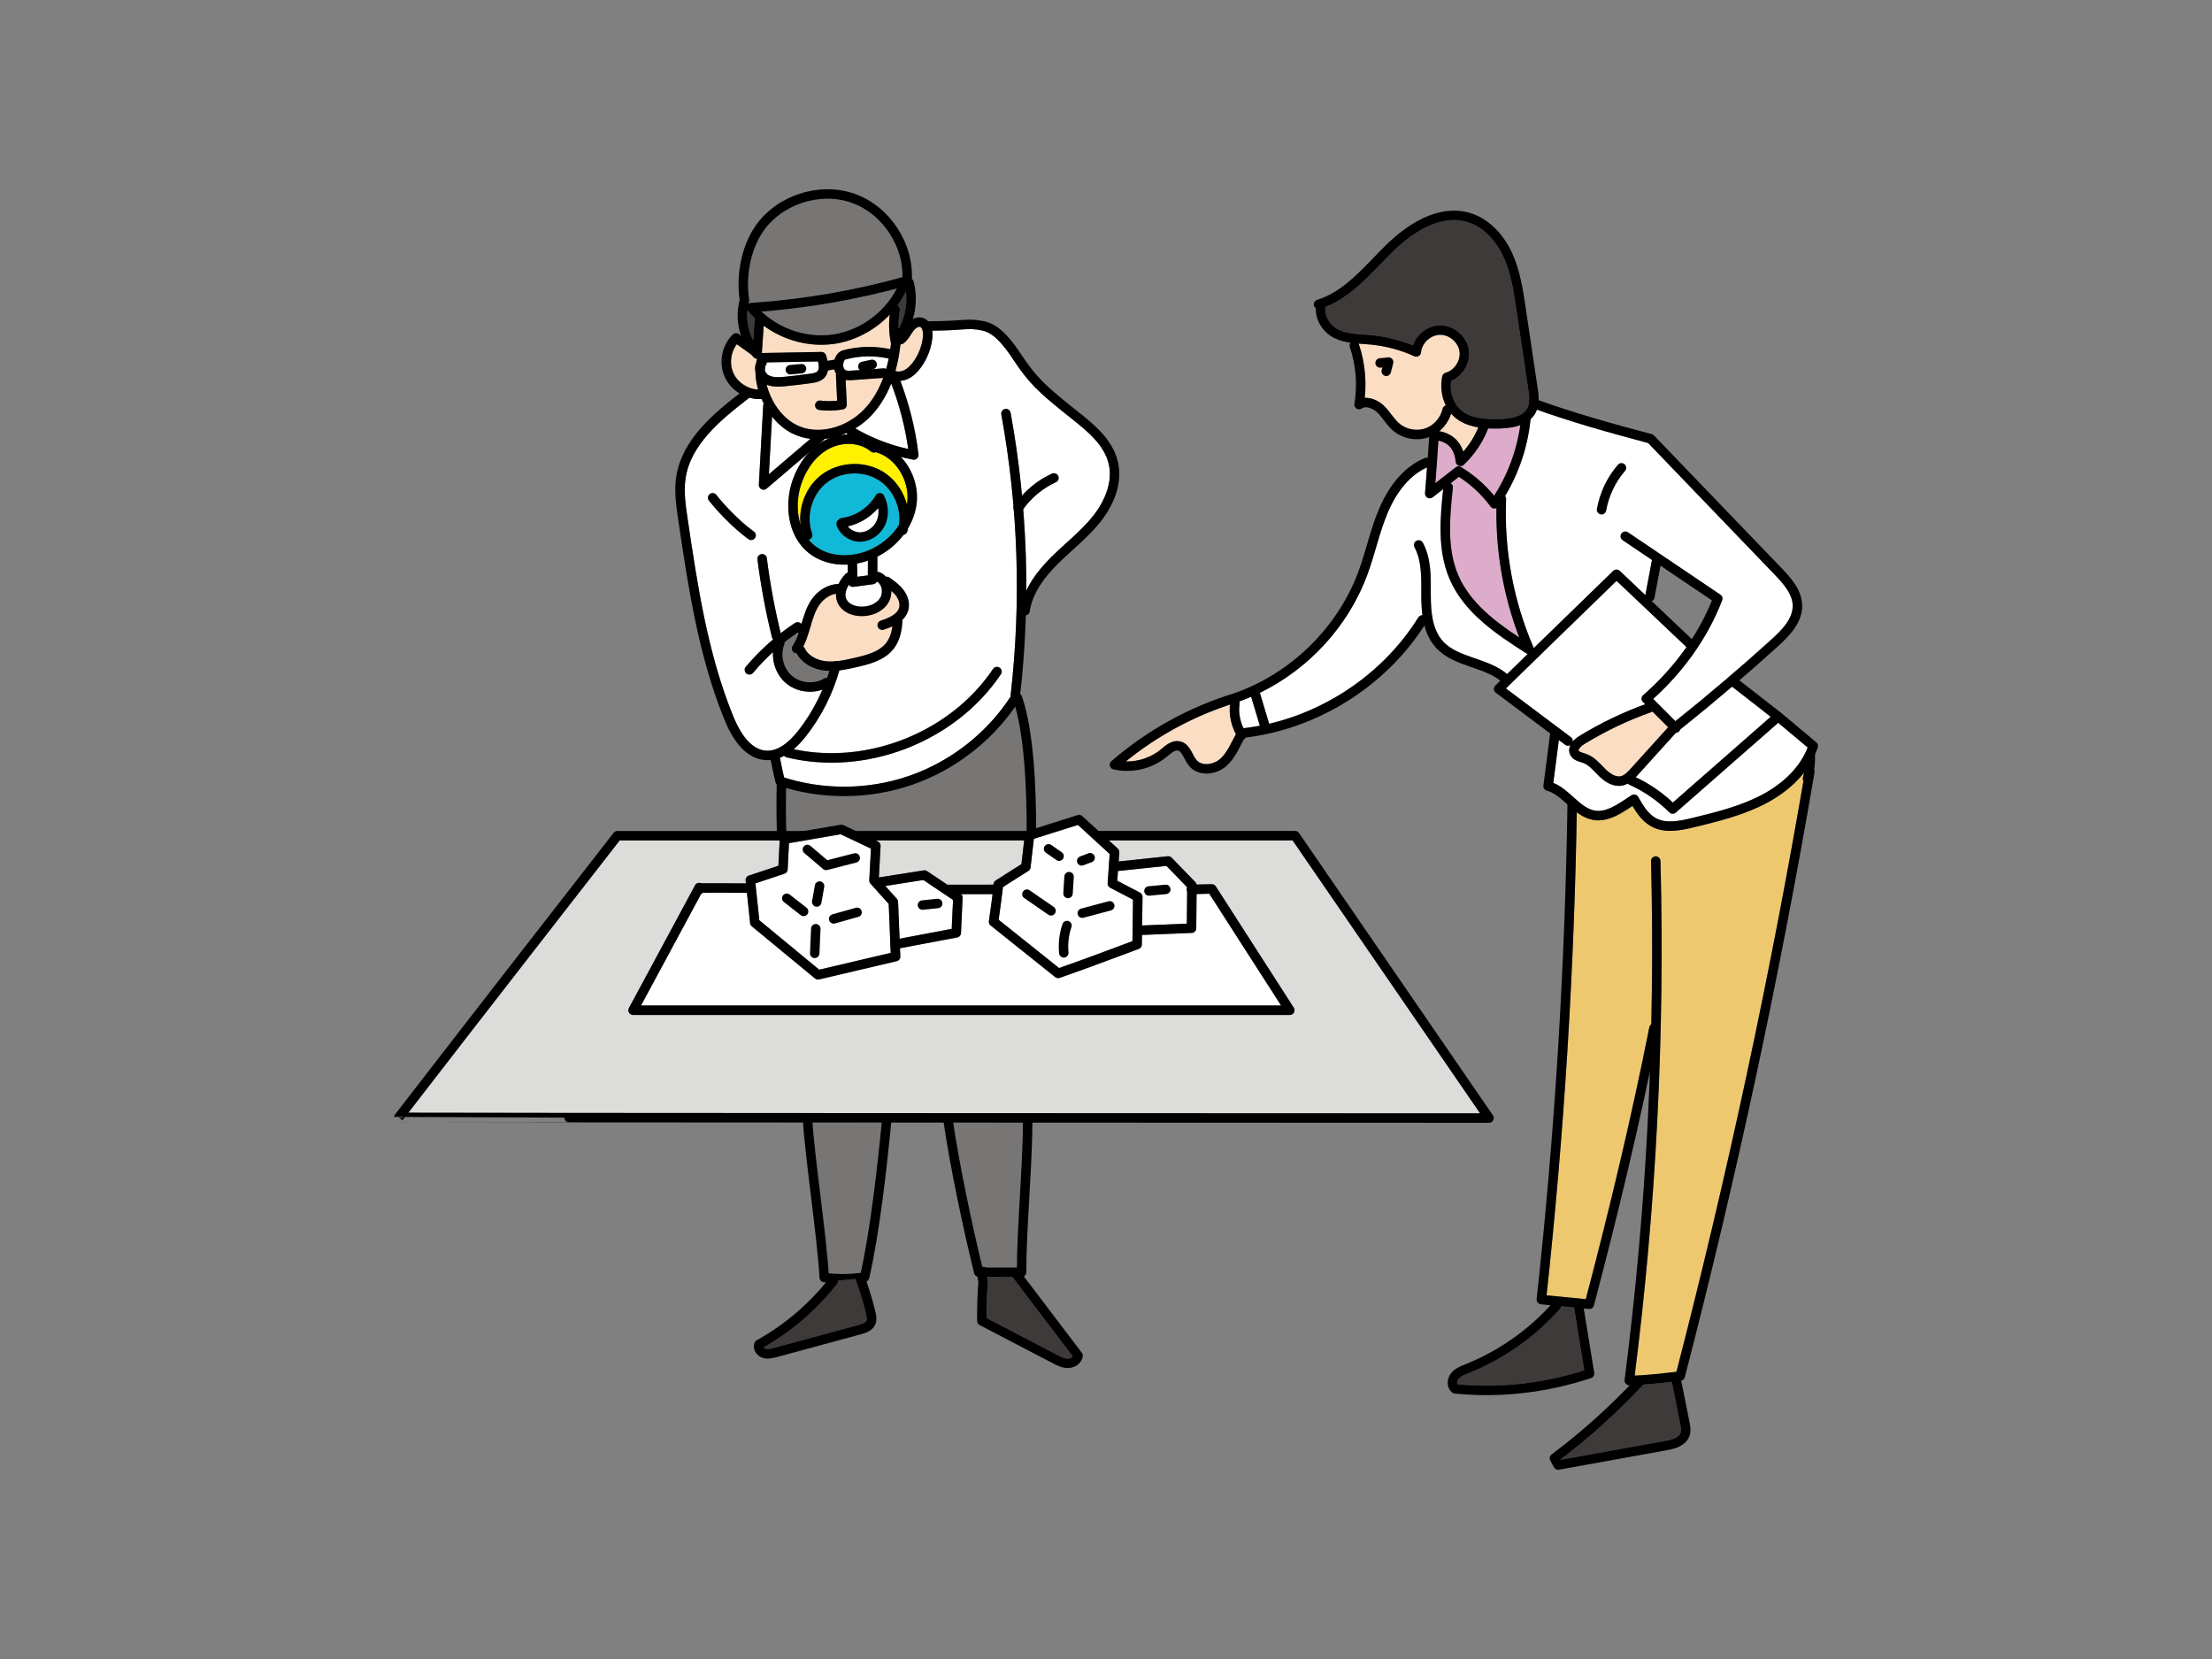 <?xml version="1.0" encoding="UTF-8"?><svg id="_レイヤー_1" xmlns="http://www.w3.org/2000/svg" viewBox="0 0 720 540"><rect x="0" y="0" width="720" height="540" fill="#808080" stroke="none"/><defs><style>.cls-1,.cls-2{fill:none;}.cls-2,.cls-3{stroke:#000;stroke-linecap:round;stroke-linejoin:round;stroke-width:3.08px;}.cls-4{fill:#787575;}.cls-5{fill:#dcdcdb;}.cls-6{fill:#edc86f;}.cls-7,.cls-3{fill:#3e3a39;}.cls-8{fill:#fff;}.cls-9{fill:#dcacca;}.cls-10{fill:#fff100;}.cls-11{fill:#fbddc3;}.cls-12{fill:#12b8d7;}</style></defs><path class="cls-1" d="M591.2,241.62l-10.92-9.14c-.1-.08-.21-.12-.31-.17-.08-.1-.14-.21-.23-.29l-13.59-10.59c4.18-3.6,8.36-7.21,12.42-10.89,4.24-3.83,8.15-8.12,8.04-13.49-.09-4.85-3.41-8.7-6.81-12.24l-41.42-43.07c-.2-.2-.44-.35-.72-.42-13.83-3.66-25.44-6.97-36.86-11.07.04-1.47-.16-2.9-.33-4.09l-3.85-25.89c-.9-6.03-1.83-12.27-4.48-18.01-3.03-6.58-8.04-11.31-13.75-12.98-8.28-2.42-18.04,1.38-27.49,10.72-1.27,1.26-2.53,2.56-3.79,3.86-5.46,5.66-11.1,11.5-18.39,13.73-.81.25-1.27,1.11-1.02,1.92.11.35.33.64.61.83-.24,4.06,2.6,7.98,5.93,9.63,1.73.86,3.56,1.29,5.4,1.55-.31.4-.44.92-.27,1.43,2,5.92,2.51,12.31,1.48,18.47-.1.61.17,1.22.69,1.55.52.33,1.19.32,1.7-.03,1.41-.96,3.65-.05,5.06,1.29.78.75,1.45,1.63,2.17,2.56.88,1.14,1.78,2.32,2.95,3.33,2.14,1.85,4.95,2.84,7.76,2.84,1.23,0,2.46-.19,3.63-.58.13-.04.26-.11.39-.16-.15,2.27-.31,4.54-.47,6.81-.31-.08-.63-.09-.95.04-7.84,3.2-12.4,10.7-14.84,16.43-1.63,3.82-2.81,7.82-3.94,11.7-.86,2.92-1.75,5.93-2.81,8.8-6.81,18.39-21.93,33.2-40.4,39.61-14.87,4.57-28.33,12.01-40.02,22.13-.44.38-.63.97-.49,1.54s.58,1,1.15,1.13c5.96,1.38,12.59-.16,17.31-4.05l.39-.32c1.15-.96,2.37-1.95,3.32-1.73.81.18,1.33,1.07,2.09,2.52.46.87.93,1.77,1.6,2.56,1.2,1.4,2.89,2.22,4.9,2.37.22.02.45.03.67.03,2.29,0,4.65-.87,6.4-2.38,2.26-1.95,3.57-4.51,4.96-7.23.28-.54.56-1.09.86-1.64.04-.02.09-.01.13-.04.19-.12.33-.28.45-.45,23.35-2.85,45.44-16.73,58.16-36.53.68,2.6,1.77,5.07,3.59,7.13,3.15,3.56,7.6,5.09,11.9,6.57,3.41,1.17,6.61,2.33,9.16,4.35-.54.53-1.06,1.03-1.6,1.56-.32.31-.49.75-.46,1.2.03.45.25.86.61,1.13l17.7,13.28-2.2,16.93c-.1.77.39,1.49,1.13,1.69,2.42.65,4.43,2.45,6.56,4.37.05.04.09.08.14.12-.82,53.57-4.2,107.73-10.03,160.99-.05.41.08.82.34,1.14.26.32.64.52,1.05.56l3.11.3c-7.64,8.36-17.17,15-27.82,19.27-1.51.61-3.23,1.29-4.45,2.75-.86,1.03-1.29,2.44-1.15,3.75.12,1.09.63,2.03,1.43,2.66.23.18.5.29.79.32,3.48.35,6.97.53,10.46.53,11.35,0,22.73-1.86,33.94-5.55.72-.24,1.16-.96,1.04-1.71l-3.41-20.96,1.68.16s.1,0,.15,0c.7,0,1.31-.47,1.49-1.15,7.24-27.44,13.21-52.42,18.17-75.93-1.23,33.44-3.94,66.94-8.2,100.16-.06.45.08.9.39,1.23.29.32.71.51,1.14.51h.04s.03,0,.04,0c-7.84,8.15-16.33,15.74-25.36,22.53-.61.46-.79,1.29-.43,1.96l1.19,2.2c.27.51.8.81,1.36.81.09,0,.18,0,.27-.02l35.06-6.33c1.86-.34,6.21-1.12,7.45-4.66.57-1.63.23-3.34-.02-4.59l-2.68-13.42c.56-.13,1.02-.52,1.17-1.08,16.77-64.71,30.97-130.93,42.22-196.82.05-.33-.02-.63-.15-.91.24-1.64.37-3.28.31-4.94,0-.02-.01-.04-.01-.06.33-.75.65-1.51.9-2.28.2-.6,0-1.26-.48-1.66ZM550.68,208.03l-13.05-12.36c.45-.2.81-.6.91-1.12l1.97-10.41,16.73,11.29c-1.76,4.35-3.96,8.57-6.56,12.61Z"/><path class="cls-8" d="M451.88,116.32c-.95.08-1.82.17-2.69.27l.04,1.55.3,1.52c.14-.02.29-.03.43-.05l-.22.85c-.22.82.28,1.67,1.1,1.88.13.03.26.05.39.05.68,0,1.31-.46,1.49-1.15l.78-3c.13-.48.01-1-.31-1.38-.32-.38-.81-.58-1.31-.55Z"/><path class="cls-8" d="M521.03,167.44c.09.02.18.02.27.02.73,0,1.38-.53,1.51-1.27.84-4.77,2.96-9.24,6.13-12.9.56-.64.49-1.62-.16-2.17-.64-.56-1.62-.49-2.17.16-3.54,4.09-5.9,9.06-6.84,14.39-.15.84.41,1.64,1.25,1.79Z"/><path class="cls-8" d="M576.36,233.31l-31.85,27.92c-3.63-3.4-7.79-6.2-12.11-8.23.27-.28.53-.57.77-.82l12.3-13.61s.02-.04.03-.05c.36-.02.72-.16,1-.43.17-.17.28-.37.36-.59,0,0,.02,0,.03-.01,5.68-4.54,11.32-9.22,16.89-13.97l12.58,9.8Z"/><path class="cls-11" d="M537.85,231.59l5.12,5.14-12.1,13.38c-1.11,1.23-2.13,2.28-3.31,2.55-1.81.4-3.7-1.02-4.99-2.29-.33-.33-.66-.67-.98-1.01-1.47-1.52-2.99-3.1-5.14-3.9-.3-.11-.61-.21-.92-.3-.73-.23-1.5-.46-1.66-.81-.21-.45.64-1.43,1.89-2.2,6.87-4.2,14.2-7.7,21.79-10.38.11-.04.2-.12.3-.18Z"/><path class="cls-8" d="M536.45,144.19l41.12,42.76c3.09,3.22,5.88,6.42,5.95,10.16.08,4.35-3.58,8.04-7.03,11.15-10.06,9.1-20.54,18-31.14,26.48l-7.24-7.25c10.1-9.1,17.84-20.16,22.45-32.09.26-.67.02-1.43-.58-1.83l-30.08-20.3c-.69-.47-1.66-.29-2.14.42-.48.71-.29,1.66.42,2.14l9.55,6.45s-.02.04-.03.07l-2.15,11.38-8.34-7.9c-.6-.57-1.54-.56-2.13.01l-1.16,1.13c-8.16,7.91-16.34,15.86-24.72,24.01-.01-.04,0-.08-.01-.12-6.58-15.15-9.68-31.88-8.97-48.38.02-.39-.12-.73-.35-1.02,4.56-7.6,7.41-16.16,8.29-24.99.72-.65,1.29-1.4,1.73-2.26.14-.28.19-.59.3-.88,11.26,4.02,22.71,7.29,36.24,10.88Z"/><path class="cls-9" d="M486.49,139.5c.55,0,1.1,0,1.64-.02,2.67-.07,4.88-.45,6.7-1.11-1.14,8.17-4.03,16.04-8.5,22.98-3.03-3.68-6.73-6.89-10.8-9.34-.54-.33-1.24-.29-1.74.11l-6.58,5.15c.36-4.58.68-9.22,1-13.85,3.44.74,5.2,2.93,5.64,6.93.06.58.45,1.07,1,1.28.55.2,1.16.08,1.59-.32,3.51-3.28,6.22-7.38,7.94-11.87.71.04,1.42.07,2.11.07Z"/><path class="cls-9" d="M472.18,157.29l2.66-2.08c3.98,2.55,7.54,5.89,10.35,9.69.29.39.75.63,1.24.63h.02c.23,0,.45-.07.66-.17-.23,14.34,2.29,28.76,7.41,42.16-7.7-5.06-16.01-11.35-19.84-20.25-3.85-8.94-2.75-19.34-1.77-28.51.06-.61-.24-1.16-.73-1.46Z"/><path class="cls-7" d="M431.47,99.91c7.12-2.78,12.57-8.42,17.85-13.9,1.24-1.29,2.48-2.57,3.74-3.81,4.99-4.93,14.8-12.78,24.46-9.95,4.85,1.42,9.16,5.55,11.82,11.31,2.46,5.33,3.36,11.35,4.23,17.17l3.85,25.89c.36,2.4.58,4.52-.26,6.18-1.16,2.28-4.14,3.46-9.11,3.59-4.03.11-8.21-.08-11.49-2.14-3.11-1.96-4.75-6.01-4.23-10.26,3.88-1.61,6.42-5.94,5.78-10.13-.68-4.45-4.82-7.98-9.31-7.98-.08,0-.17,0-.25,0-3.89.11-7.41,2.88-8.65,6.51-4.34-1.77-8.9-2.89-13.57-3.33-.77-.07-1.54-.13-2.32-.18-3.04-.22-5.92-.42-8.4-1.66-2.5-1.25-4.68-4.46-4.14-7.32Z"/><path class="cls-11" d="M463.83,139.47c-2.83.94-6.14.29-8.4-1.66-.93-.8-1.7-1.81-2.52-2.87-.76-.98-1.54-2-2.48-2.91-1.6-1.53-3.98-2.66-6.2-2.54.62-5.89-.04-11.89-1.94-17.51-.02-.06-.06-.1-.09-.15.53.04,1.06.09,1.59.13.76.05,1.51.11,2.25.18,4.96.47,9.78,1.75,14.33,3.81.45.2.98.18,1.41-.07.43-.25.71-.69.76-1.19.28-3.01,3.07-5.63,6.1-5.72,3-.1,5.96,2.36,6.42,5.35.46,2.99-1.61,6.21-4.53,7.03-.56.16-.99.62-1.1,1.2-.64,3.35-.15,6.66,1.2,9.41-.53.15-.96.57-1.08,1.14-.64,2.92-2.89,5.43-5.73,6.38Z"/><path class="cls-11" d="M472.33,134.57c.75.89,1.6,1.67,2.59,2.29,1.93,1.22,4.09,1.86,6.28,2.23-1.21,2.88-2.85,5.58-4.91,7.93-1.43-4.36-4.7-6.08-7.81-6.68,1.81-1.49,3.18-3.51,3.86-5.76Z"/><path class="cls-8" d="M404.8,237.02c-1.21-2.45-1.73-5.26-1.33-7.96.04-.27-.01-.52-.1-.76,1.31-.47,2.6-.98,3.87-1.53l2.83,9.41c-1.75.34-3.51.62-5.27.83Z"/><path class="cls-11" d="M397.09,247.08c-1.31,1.13-3.16,1.74-4.83,1.62-.82-.06-1.96-.34-2.78-1.3-.45-.53-.82-1.24-1.22-1.99-.84-1.6-1.88-3.59-4.15-4.09-2.47-.54-4.4,1.07-5.96,2.37l-.37.31c-3.13,2.57-7.36,3.93-11.31,3.84,10.09-8.18,21.47-14.37,33.93-18.5-.34,3.29.36,6.66,1.94,9.57-.34.63-.68,1.26-1,1.88-1.31,2.55-2.43,4.74-4.24,6.3Z"/><path class="cls-8" d="M480.16,214.32c-4.11-1.42-7.99-2.75-10.6-5.7-3.37-3.81-3.83-9.63-3.84-14.82v-1.37c.01-5.36.02-10.9-2.59-15.76-.4-.75-1.34-1.03-2.09-.63-.75.4-1.03,1.34-.63,2.09,2.24,4.18,2.23,9.32,2.22,14.3v1.38c0,2.1.08,4.3.37,6.47-.53-.01-1.05.22-1.35.7-10.71,17.23-28.78,29.93-48.56,34.6,0,0,0-.01,0-.02l-3.02-10.04c15.99-7.76,28.79-21.67,34.99-38.42,1.1-2.97,2-6.04,2.88-9,1.11-3.79,2.27-7.71,3.82-11.36,2.17-5.08,6.14-11.65,12.73-14.57-.2,2.8-.41,5.59-.65,8.35-.05.61.26,1.2.8,1.49.55.29,1.2.24,1.68-.14l3.43-2.68c-.95,8.94-1.97,19.87,2.09,29.3,4.9,11.39,16.11,18.53,25.12,24.27.1.06.21.05.32.09-2.22,2.16-4.47,4.36-6.73,6.56-3.03-2.51-6.76-3.84-10.39-5.09Z"/><path class="cls-8" d="M526.08,189.17l.1-.1,22.75,21.54c-3.95,5.67-8.66,10.95-14.06,15.64-.32.28-.51.68-.53,1.11s.15.84.45,1.14l.74.74c-7.43,2.71-14.62,6.15-21.37,10.27-.94.58-1.68,1.22-2.24,1.89.07-.54-.12-1.09-.58-1.44l-21.17-15.88c12.38-12.09,24.16-23.52,35.92-34.93Z"/><path class="cls-8" d="M505.59,254.83l1.81-13.95,2.08,1.56c.28.21.6.31.92.31.27,0,.52-.09.76-.22-.51,1.05-.56,2.13-.09,3.14.74,1.58,2.36,2.08,3.54,2.44.26.08.52.16.76.25,1.49.55,2.7,1.81,3.99,3.14.35.36.69.72,1.04,1.06,2.17,2.14,4.4,3.25,6.51,3.25.45,0,.89-.05,1.32-.15.57-.13,1.09-.34,1.58-.6.14.15.3.27.5.36,4.7,2.09,9.21,5.2,13.04,9.01.3.3.69.45,1.09.45.36,0,.73-.13,1.02-.38l33.32-29.22,9.59,8.03c-2.36,6.13-7.63,11.58-14.97,15.45-7.01,3.69-14.91,5.62-22.54,7.48-4.4,1.07-8.62,1.88-11.94.06-2.41-1.32-3.96-3.8-5.72-6.9-.21-.37-.57-.64-.98-.74-.42-.11-.86-.02-1.21.22l-.68.45c-4.07,2.72-7.6,5.06-11.06,4.55-2.68-.39-4.86-2.35-7.17-4.43-1.98-1.78-4.01-3.61-6.53-4.62Z"/><path class="cls-7" d="M515.66,446.06c-13.65,4.32-27.53,5.84-41.28,4.54-.03-.08-.06-.18-.07-.3-.05-.48.13-1.06.45-1.44.72-.86,1.94-1.35,3.38-1.92,11.34-4.54,21.61-11.79,29.7-20.96.2-.23.29-.5.34-.78l4.25.41c-.02.16-.04.31-.02.48l3.25,19.97Z"/><path class="cls-7" d="M547.03,466.38c-.57,1.63-3.01,2.27-5.08,2.64l-33.96,6.13-.03-.06c9.64-7.34,18.7-15.55,26.96-24.41,3.21-.22,6.27-.54,9.26-.9l2.72,13.61c.2,1,.42,2.14.14,2.98Z"/><path class="cls-6" d="M545.69,446.5c-4.34.52-8.81,1.04-13.6,1.25,7.03-55.61,9.86-111.95,8.39-167.51-.02-.85-.71-1.5-1.58-1.5-.85.02-1.52.73-1.5,1.58.46,17.65.45,35.38.05,53.13-.29.22-.51.54-.59.93-5.39,27.15-12.15,56.11-20.68,88.49l-12.78-1.24c5.65-52.04,8.95-104.92,9.83-157.27,1.66,1.23,3.45,2.24,5.62,2.56,4.41.65,8.38-1.82,12.53-4.58,1.45,2.45,3.28,5.1,6.09,6.64,1.94,1.06,4.03,1.45,6.18,1.45,2.62,0,5.33-.58,7.97-1.22,7.82-1.91,15.9-3.88,23.25-7.75,5.08-2.68,9.25-6.1,12.3-9.98-.1.51-.16,1.03-.29,1.53-.11.4-.04.81.14,1.14-11.08,64.4-24.97,129.09-41.33,192.34Z"/><path class="cls-1" d="M485.96,363.06l-63.14-91.92c-.29-.42-.76-.67-1.27-.67h-63.99s-5.28-4.83-5.28-4.83c-.41-.37-.99-.5-1.51-.33l-13.53,4.28c.02-10.03-.48-31.28-4.63-42.93-.1-.3-.31-.51-.54-.69.96-8.55,1.54-17.11,1.8-25.68.65-.1,1.2-.59,1.3-1.28.74-5.04,3.76-10.12,9.23-15.55,1.54-1.53,3.16-3,4.77-4.46,3.16-2.87,6.42-5.84,9.14-9.29,4.91-6.25,6.95-13.28,5.58-19.28-1.69-7.46-7.82-12.31-13.74-17-.81-.64-1.62-1.28-2.41-1.92-7.09-5.77-10.43-8.63-15.31-16.04-3.16-4.79-7.05-9.83-12.02-10.88-3.37-.71-5-.59-7.97-.38-2.09.15-4.94.35-9.72.35-.22,0-.43.05-.61.13-.48-.55-1.04-1-1.73-1.21-1.17-.37-2.3-.15-3.28.37,1.15-3.96,1.31-8.2.28-12.2-.09-.36-.32-.65-.6-.85.54-11.93-7.36-23.76-18.65-27.72-11.52-4.04-25.42.51-32.32,10.59-5.26,7.69-6.02,17.61-5.06,23.94-1.03,3.81-.81,7.9.45,11.64l-.71-.51c-.61-.44-1.44-.37-1.97.15-3.56,3.46-4.68,9.06-2.71,13.62,1,2.33,2.77,4.24,4.9,5.55-9.59,7.43-18.88,15.7-20.62,27.17-.72,4.73-.02,9.43.65,13.97,3.21,21.72,6.54,44.19,15,65,3.49,8.57,8.08,13.02,13.67,13.25.14,0,.28,0,.42,0,.34,0,.68-.04,1.02-.08,0,.01,0,.03,0,.04.46,2.32.99,4.95,1.59,7.26.07.26.21.49.39.68-.13,4.54-.12,9.86.03,15.13h-51.9c-.48,0-.92.22-1.22.6-.48.61-47.82,61.4-71.17,91.7-.47.6-.42,1.46.11,2.01q.4.42,132.68.61c.5,6.69,1.56,15.37,2.59,23.8,1.17,9.62,2.38,19.56,2.81,26.74.04.74.61,1.34,1.34,1.44.24.03.48.04.71.07-6.21,7.58-13.94,14.07-22.49,18.82-.3.16-.53.42-.66.72-.38.86-.36,1.83.05,2.74.48,1.06,1.48,1.93,2.6,2.28.54.17,1.09.23,1.62.23,1.11,0,2.16-.28,2.99-.51l27.25-7.39c1.32-.36,3.79-1.03,4.75-3.22.67-1.54.27-3.19.03-4.18-.81-3.33-1.82-6.64-2.95-9.88.45-.19.83-.53.94-1.02,2.59-11.26,4.93-27.86,7.16-50.63,5.5,0,11.19,0,17.07,0,2.19,15,6.66,35.9,9.92,49.07.14.57.59.98,1.15,1.11,0,.56.07,1.12.24,1.66-.33,4.26-.46,8.54-.4,12.73,0,.57.33,1.08.83,1.34l23.71,12.38c1.36.71,3.05,1.59,4.98,1.59h0c2.16,0,4.56-1.44,4.86-3.84.05-.4-.06-.8-.3-1.12l-18.9-24.88c.47-.26.8-.75.8-1.32.01-7.33.51-16.12,1-24.61.47-8.29.95-16.82.99-24.09,40.93.02,89.91.03,148.65.05.57,0,1.1-.32,1.36-.82.27-.51.23-1.12-.09-1.59Z"/><path class="cls-8" d="M257.24,121.88s.09,0,.14,0l3.64-.33c.85-.08,1.47-.83,1.39-1.68s-.84-1.48-1.68-1.39l-3.64.33c-.85.08-1.47.83-1.4,1.67.07.8.74,1.4,1.53,1.4Z"/><path class="cls-8" d="M286.4,160.47c-.53.05-1.09.28-1.37.77-2.29,3.96-6.54,6.78-11.08,7.35-.44.05-.81.28-1.05.61-.54.37-.81,1.07-.6,1.73.99,3.14,4.23,5.41,7.63,5.41.14,0,.28,0,.42-.01,3.28-.18,6.42-2.42,7.8-5.58,1.27-2.9,1.11-6.43-.42-9.44-.26-.5-.77-.82-1.33-.84Z"/><path class="cls-8" d="M285.34,169.51c-.93,2.12-3,3.63-5.15,3.74-1.54.1-3.24-.69-4.21-1.89,3.8-.86,7.32-3.01,9.87-5.97.21,1.43.04,2.86-.51,4.12Z"/><path class="cls-8" d="M244.51,175.8c.49,0,.97-.23,1.27-.66.49-.7.31-1.66-.39-2.15-.06-.04-6.18-4.34-12.24-11.94-.53-.67-1.51-.77-2.17-.25-.67.53-.78,1.5-.25,2.17,6.35,7.98,12.63,12.37,12.89,12.56.27.19.58.28.88.28Z"/><path class="cls-8" d="M350.86,268.51l10.34,9.47-.67,9.5c-.04.61.28,1.19.82,1.47l7.44,3.89-.19,13.5c-3.62,1.36-16.39,6.15-23.88,8.76l-19.67-15.71c.52-3.63.97-7.15,1.42-10.66,3.13-2.02,8.25-5.22,8.25-5.23.4-.25.66-.67.71-1.13l1.07-9.32,14.35-4.54Z"/><path class="cls-8" d="M364.06,283.49l15.61-1.64,6.75,6.96v.03c-.1.21-.17.44-.16.69,0,.21.06.42.15.61l-.1,10.51-14.55.59.13-9.29c0-.58-.31-1.12-.83-1.39l-7.38-3.86.23-3.21c.05,0,.1.02.15.02Z"/><path class="cls-8" d="M393.61,290.9l23.38,36.39h-208.34l19.53-36.26c.21-.1.38-.26.53-.44,4.75-.02,9.5-.03,14.26.03h.02s.09-.02.13-.03l1.04,9.9c.04.4.24.77.55,1.03l20.57,16.97c.28.23.63.35.98.35.12,0,.23-.01.35-.04l25.26-5.93c.72-.17,1.22-.82,1.19-1.56l-.11-2.64,18.6-3.52c.7-.13,1.22-.73,1.25-1.44l.53-11.49c.02-.45-.19-.85-.51-1.16h10.25c-.37,2.88-.75,5.78-1.19,8.77-.08.54.14,1.09.56,1.43l21.02,16.8c.28.22.62.34.96.34.17,0,.34-.03.5-.08,8.57-2.96,25.57-9.37,25.75-9.44.59-.22.99-.79,1-1.42l.04-3.12,16.19-.65c.82-.03,1.47-.7,1.48-1.53l.1-11.14,4.13-.1Z"/><path class="cls-8" d="M256.39,282.99l.43-8.54,16.81-2.9,9.86,4.68-.55,10.27c-.02.41.12.81.39,1.11l5.94,6.62.65,15.93-23.27,5.47-19.49-16.08-1.26-12.01,9.45-3.15c.6-.2,1.02-.75,1.05-1.38Z"/><path class="cls-5" d="M324.05,286.63c-.45.3-.63.8-.62,1.32l-14.8.02c-.07,0-.14.03-.21.04l-6.66-4.47c-.32-.22-.71-.31-1.1-.24l-14.58,2.3.55-10.23c.03-.62-.31-1.21-.88-1.48l-.7-.33h48.3s-.89,7.73-.89,7.73c-1.62,1.02-6.01,3.78-8.41,5.35Z"/><path class="cls-8" d="M292.33,293.55c-.02-.36-.15-.7-.39-.97l-3.77-4.19,12.37-1.95,9.67,6.49-.44,9.41-16.96,3.21-.49-12Z"/><path class="cls-11" d="M299.48,106.41c.79.25,1.07,1.8.94,3.14-.3,2.98-1.39,5.83-3.16,8.24-.98,1.34-1.96,2.24-3,2.73-.95.46-1.98.53-2.81.24.76-2.69,1.29-5.6,1.62-8.69.32.01.65-.05.94-.25,1.17-.82,1.89-1.97,2.53-2.98.23-.36.45-.72.7-1.06.61-.84,1.56-1.59,2.24-1.37Z"/><path class="cls-10" d="M295.31,163.54c-.03.22-.1.44-.13.66-1.15-4.24-3.76-8.1-7.47-10.48-6.2-3.97-14.88-3.52-20.63,1.08-4.72,3.77-7.11,10.06-6.46,16.03-1.46-4.46-1.1-9.58.32-13.61,1.82-5.19,5.07-9.18,9.13-11.26,1.93-.99,4.06-1.47,6.13-1.47,2.71,0,5.32.83,7.25,2.46.47.39,1.1.46,1.63.22,6.43,1.82,11.1,9.21,10.24,16.37Z"/><path class="cls-12" d="M281.82,179.47c-6.01,2.18-12.56,1.42-16.71-1.93-.71-.58-1.33-1.22-1.89-1.9.07-.01.13-.01.2-.04.8-.29,1.22-1.17.93-1.97-2.07-5.72-.11-12.63,4.64-16.43,4.76-3.8,11.93-4.17,17.05-.89,4.78,3.06,7.37,9.06,6.52,14.64-2.43,3.77-6.23,6.87-10.74,8.51Z"/><path class="cls-8" d="M282.38,174.8c-3.98,1.54-7.49-1.54-8.6-4.33,0,0,2.59.72,7.35-3.08,4.76-3.8,5.51-4.79,5.51-4.79,2.63,4.79.23,10.47-4.25,12.2Z"/><path class="cls-11" d="M289.14,196.2c.69-1.14.99-2.49.96-3.86.55.47,1.08.96,1.5,1.51.98,1.27,1.38,2.74,1.07,3.91-.56,2.18-3.35,3.38-6,4.27-.81.27-1.24,1.14-.98,1.95.22.64.82,1.05,1.46,1.05.16,0,.33-.03.49-.08.95-.32,1.91-.68,2.83-1.11-.29,2.24-.94,4-1.96,5.33-2.21,2.9-6.2,4.01-10.45,4.98-3.09.7-6.26,1.42-9.35,1.06-2.48-.29-5.58-1.56-6.83-4.27-.1-.22-.26-.4-.44-.54.49-.92,1.01-2.59,1.22-3.53,0,0,.6-1.92,1.3-4.18.89-2.85,1.58-4.53,3.03-6.48,1.34-1.81,3.25-2.62,5.14-2.92-.05,1.08.11,2.18.66,3.24,1.17,2.3,3.8,3.79,7.03,3.99.25.02.5.02.74.02,3.63,0,6.94-1.66,8.57-4.35Z"/><path class="cls-4" d="M268.21,220.88c-3.21,1.9-7.59,1.53-10.43-.89-2.84-2.42-3.9-6.69-2.52-10.15.1-.25.11-.5.08-.75,1.4-1.12,2.84-2.19,4.33-3.2l.28.17c-.51,1.48-1.11,2.92-1.96,4.15-.48.7-.3,1.66.4,2.14.27.18.57.27.87.27.01,0,.02,0,.03,0,1.59,3.03,5.01,5.18,9.06,5.66.51.06,1.03.07,1.54.09-.24.78-.48,1.56-.75,2.33-.32-.03-.64,0-.94.18Z"/><path class="cls-8" d="M286.5,194.6c-1.15,1.9-3.7,3.01-6.48,2.85-1.64-.1-3.68-.77-4.48-2.32-.74-1.45-.22-3.27.79-4.81.08.12.15.25.27.35.28.24.63.37,1,.37.07,0,.14,0,.2-.01l6.42-.86c.54-.07.98-.42,1.19-.89.83.46,1.25,1.29,1.42,1.78.4,1.2.28,2.56-.33,3.55Z"/><path class="cls-8" d="M278.92,183.43c1.2-.22,2.4-.54,3.58-.95l-.02,4.8-3.39.45-.12-4.08c0-.08-.04-.15-.05-.23Z"/><path class="cls-7" d="M294.85,94.8c.53,4.21-.3,8.57-2.34,12.29-.1-2.01.03-4.03.39-6.03.12-.69-.24-1.33-.84-1.63,1.07-1.45,1.99-3.01,2.79-4.63Z"/><path class="cls-8" d="M275.93,141.46c-.69,0-1.38.06-2.08.16.6-.22,1.19-.46,1.77-.72.06.21.17.39.31.56Z"/><path class="cls-11" d="M259.15,138.27c-3.55-1.83-6.54-5.2-8.41-9.51-.52-1.2-.93-2.38-1.22-3.54,1.99.8,4.18.68,6.28.47,2.79-.28,5.58-.61,8.35-1,1.1-.16,2.77-.39,4-1.56.79-.75,1.17-1.66,1.33-2.59,0,0,0,0,0,0,.09,0,.18,0,.27-.02l1.82-.32c.13.52.33.99.6,1.43-.07.19-.1.39-.09.6l.4,8.18c-1.81.22-3.63.21-5.45-.02-.82-.11-1.62.48-1.73,1.33-.11.84.49,1.62,1.33,1.73,1.07.14,2.15.21,3.22.21,1.51,0,3.02-.14,4.51-.41.76-.14,1.3-.82,1.26-1.59l-.39-7.98c.36.06.73.1,1.07.1.4,0,.79-.03,1.13-.05l10.05-.72c-1.48,3.98-3.51,7.37-6.09,10.12-5.99,6.38-15.55,8.6-22.25,5.16Z"/><path class="cls-8" d="M248.97,120.58c.02-.47.05-.94.11-1.39.02-.03.04-.05.07-.08.3-.32.44-.74.42-1.15l16.7-.3c.42,1.64.34,2.7-.23,3.25-.47.45-1.35.6-2.3.74-2.74.39-5.48.71-8.23.99-2.01.2-3.91.3-5.33-.51-.54-.31-1-.91-1.2-1.54Z"/><path class="cls-8" d="M288.44,120.13c-.26-.15-.55-.25-.84-.23l-3.51.25.12-.03c.83-.18,1.36-1,1.17-1.84-.18-.83-.99-1.35-1.84-1.17l-2.98.65c-.83.18-1.36,1-1.17,1.84.08.34.27.63.52.84l-2.68.19c-.69.05-1.55.11-2.03-.16-.5-.28-.81-1.08-.72-1.91.09-.92.48-1.48.61-1.53,4.63-1.28,9.5-1.34,14.18-.3-.24,1.17-.51,2.3-.82,3.39Z"/><path class="cls-4" d="M271.2,108.87c-8.37,1.24-17.2-1.64-23.32-7.44,14.86-1.19,29.64-3.71,44.04-7.52-4.03,7.87-11.97,13.66-20.72,14.96Z"/><path class="cls-11" d="M248.59,106.04c6.55,4.83,15.02,7.07,23.06,5.88,6.85-1.02,13.22-4.54,17.97-9.57-.36,3.09-.26,6.19.35,9.26,0,.04.04.06.05.09-.07.67-.14,1.36-.23,2.01-5.13-1.12-10.47-1.04-15.65.4-1.18.43-2.06,1.53-2.48,2.96l-2.28.4c-.16-.76-.37-1.42-.52-1.85-.21-.64-.89-1.09-1.49-1.05l-19.25.35c-.05,0-.09.04-.14.05l.61-8.92Z"/><path class="cls-8" d="M251.31,135.55c1.84,2.31,3.99,4.21,6.43,5.46,1.95,1,3.98,1.58,6.02,1.84l-13.49,11.5,1.04-18.8Z"/><path class="cls-8" d="M268.07,143.23c.11-.1.18-.22.26-.33.55-.06,1.09-.15,1.64-.25-.44.18-.89.35-1.32.56-.61.31-1.2.66-1.77,1.04l1.2-1.02Z"/><path class="cls-8" d="M278.4,139.43c1.97-1.2,3.76-2.62,5.25-4.21,2.69-2.87,4.83-6.34,6.43-10.37,2.65,6.88,4.53,14.02,5.56,21.3-6.07-1.33-11.84-3.6-17.23-6.72Z"/><path class="cls-4" d="M248.36,75.39c4.63-6.76,12.8-10.73,20.94-10.73,2.65,0,5.3.42,7.83,1.31,9.91,3.48,16.9,13.77,16.63,24.25-16.07,4.45-32.66,7.26-49.31,8.37-.31.02-.6.13-.84.32.06-.27.13-.53.21-.8.06-.22.08-.45.04-.68-.95-5.75-.33-14.97,4.51-22.04Z"/><path class="cls-7" d="M243.26,100.98s.06.09.1.14c.76.92,1.58,1.78,2.44,2.6-.11.19-.17.4-.19.63l-.44,6.44c-1.57-2.99-2.25-6.45-1.91-9.81Z"/><path class="cls-11" d="M238.65,121.28c-1.28-2.97-.76-6.66,1.18-9.24l4.66,3.35s.08.03.12.06c.22.27.42.56.66.82.3.33.71.5,1.14.5.02,0,.05-.01.07-.01-.13.48-.29.94-.37,1.44-.31.73-.41,1.57-.28,2.44.02.11.04.21.06.32,0,1.86.32,3.82.9,5.82-3.39-.12-6.78-2.35-8.14-5.5Z"/><path class="cls-8" d="M249.55,244.35c-4.27-.17-7.95-3.98-10.94-11.33-8.32-20.47-11.62-42.74-14.81-64.29-.64-4.32-1.3-8.78-.65-13.05,1.62-10.71,10.95-18.66,20.36-25.9.13-.1.23-.23.32-.37,1.06.3,2.15.48,3.26.48.16,0,.33,0,.49-.01.1,0,.18-.05.27-.07.02.06.04.12.07.17.21.47.48.89.71,1.35-.11.2-.19.41-.21.65l-1.42,25.79c-.03.62.3,1.19.86,1.47.22.11.45.16.68.16.36,0,.72-.12,1-.37l13.82-11.78c-2.27,2.41-4.11,5.43-5.34,8.94-2.59,7.35-2.08,17.92,5.15,23.75,3.16,2.55,7.29,3.86,11.68,3.86.34,0,.69-.03,1.03-.05l.08,2.66c-.28.06-.55.18-.77.4-.87.9-1.7,2.06-2.28,3.34-.12-.02-.23-.06-.36-.06-2.98.15-6.1,1.95-8.13,4.69-1.88,2.54-2.78,5.63-3.54,8.24l-.47-.29c-.51-.31-1.15-.3-1.65.03-1.59,1.05-3.14,2.17-4.64,3.34-1.97-8.03-3.49-16.24-4.52-24.41-.11-.85-.89-1.43-1.72-1.34-.85.11-1.44.88-1.34,1.72,1.07,8.48,2.66,17,4.71,25.32.07.29.23.52.43.72-3.21,2.72-6.22,5.68-8.94,8.92-.55.65-.46,1.62.19,2.17.29.24.64.36.99.36.44,0,.88-.19,1.18-.55,2.02-2.4,4.2-4.65,6.5-6.76-.22,3.75,1.29,7.62,4.16,10.08,2.18,1.86,5.05,2.82,7.9,2.82,1.35,0,2.69-.24,3.97-.68-2.04,4.75-4.63,9.28-7.8,13.32-3.52,4.49-7.02,6.63-10.31,6.56Z"/><path class="cls-8" d="M255.25,245.98c.2.25.47.45.8.53,4.74,1.16,9.61,1.72,14.49,1.72,21.53,0,43.25-10.87,55.26-28.78.48-.71.29-1.66-.42-2.14-.69-.47-1.66-.29-2.14.42-13.74,20.48-40.82,31.26-64.88,26.1,1.32-1.13,2.64-2.48,3.93-4.13,4.97-6.33,8.69-13.74,10.89-21.5,1.94-.23,3.82-.65,5.57-1.04,4.83-1.1,9.4-2.39,12.23-6.12,1.73-2.27,2.62-5.33,2.75-9.31.9-.86,1.6-1.9,1.93-3.2.54-2.11-.04-4.5-1.61-6.55-1.28-1.67-3.01-2.9-4.53-3.98-.34-.24-.74-.32-1.11-.26-.59-.66-1.31-1.17-2.14-1.49-.23-.09-.47-.11-.7-.09l.02-4.6c0-.13-.04-.24-.07-.36,3.41-1.72,6.33-4.2,8.55-7.13.62-.08,1.13-.52,1.29-1.16.08-.31.09-.63.15-.94,1.5-2.51,2.52-5.25,2.86-8.07.68-5.67-1.44-11.31-5.16-15.2,1.31.33,2.62.66,3.96.91.09.02.18.03.28.03.39,0,.77-.15,1.05-.42.36-.33.54-.82.48-1.31-.97-8.19-3-16.23-5.94-23.95.86-.07,1.74-.27,2.58-.67,1.51-.72,2.87-1.93,4.16-3.7,2.08-2.86,3.37-6.23,3.73-9.75.08-.79.06-1.54-.04-2.23,4.45-.02,7.21-.21,9.23-.35,2.87-.2,4.17-.29,7.12.32,3.88.81,7.27,5.29,10.08,9.56,5.12,7.79,8.59,10.76,15.94,16.73.8.65,1.61,1.3,2.44,1.95,5.5,4.36,11.19,8.87,12.65,15.27,1.16,5.09-.67,11.18-5.01,16.7-2.56,3.25-5.72,6.13-8.79,8.92-1.65,1.5-3.29,2.99-4.87,4.56-3.78,3.76-6.49,7.41-8.18,11.04.04-8.85-.32-17.69-1.03-26.51,2.76-3.86,6.42-6.92,10.65-8.83.78-.35,1.12-1.26.77-2.04-.35-.78-1.27-1.12-2.04-.77-3.71,1.68-7.03,4.13-9.78,7.19-.85-9.03-2.05-18.04-3.68-26.99-.16-.84-.98-1.4-1.79-1.24-.84.15-1.39.96-1.24,1.79,5.5,30.1,6.53,60.77,3.06,91.17-.02.2,0,.39.05.57,0,0-.02.01-.02.02-7.75,11.92-19.41,21.08-32.83,25.78-13.15,4.61-27.66,4.83-40.94.62-.49-2.03-.94-4.27-1.34-6.28-.01-.06-.05-.1-.07-.16.48-.19.96-.41,1.44-.66Z"/><path class="cls-4" d="M255.89,256.44c6.14,1.78,12.5,2.72,18.86,2.72,7.61,0,15.22-1.27,22.43-3.8,13.44-4.71,25.15-13.72,33.26-25.41,3.44,11.95,3.77,31.67,3.72,40.52h-54.82c-.2,0-.38.05-.56.11l-4.27-2.03c-.29-.14-.61-.19-.92-.13l-11.93,2.06s-.06-.02-.09-.02h-5.64c-.14-4.86-.15-9.74-.05-14.03Z"/><path class="cls-8" d="M282.09,429.87c-.32.73-1.5,1.15-2.73,1.48l-27.25,7.39c-1.17.32-2.13.54-2.9.31-.22-.07-.45-.24-.62-.54,9.16-5.22,17.39-12.34,23.85-20.65.04-.05.05-.1.08-.15.6.02,1.2.06,1.8.06,1.53,0,3.06-.1,4.58-.24,1.18,3.32,2.22,6.71,3.05,10.13.2.83.38,1.68.14,2.21Z"/><path class="cls-4" d="M280.16,414.3c-3.45.45-6.94.5-10.41.15-.49-7.14-1.63-16.54-2.74-25.64-1.01-8.3-2.05-16.84-2.55-23.43,7.13,0,14.63,0,22.54.01-2.13,21.79-4.37,37.85-6.83,48.91Z"/><path class="cls-7" d="M347.59,442.21h0c-1.17,0-2.43-.66-3.55-1.24l-22.89-11.95c-.03-3.91.11-7.89.42-11.85.02-.24-.02-.48-.11-.7-.1-.26-.14-.54-.15-.81,3.14,0,5.5.01,8.23.01l19.64,25.86c-.32.39-.95.68-1.6.68Z"/><path class="cls-4" d="M331.97,389.34c-.45,7.96-.92,16.16-.99,23.24-3.54,0-6.22,0-10.15-.01-.03-.01-.04-.04-.07-.05-.33-.16-.68-.16-1.01-.08-3.18-13.01-7.35-32.65-9.48-47.03,7.26,0,14.83,0,22.68,0-.04,7.19-.52,15.68-.99,23.92Z"/><path class="cls-5" d="M132.91,362.19c22.61-29.31,63.96-82.41,68.8-88.63h52.07s-.41,8.23-.41,8.23l-9.62,3.21c-.69.23-1.12.9-1.04,1.62l.1.91c-4.87-.06-9.74-.04-14.61-.03-.07-.03-.13-.07-.2-.09-.68-.18-1.42.12-1.76.76l-21.51,39.93c-.26.48-.24,1.06.03,1.52s.78.75,1.32.75h213.75c.56,0,1.08-.31,1.35-.8.27-.5.25-1.1-.05-1.57l-25.38-39.49c-.29-.45-.81-.71-1.33-.71l-4.95.12c-.06-.29-.17-.57-.38-.79l-7.71-7.96c-.33-.34-.79-.51-1.27-.46l-15.97,1.68.21-2.93c.03-.47-.15-.93-.5-1.24l-2.9-2.66h59.81s61.02,88.83,61.02,88.83c-32.15-.01-316.1-.11-348.85-.2Z"/><path class="cls-8" d="M260.63,297.88c.28.22.61.33.95.33.46,0,.91-.2,1.22-.59.52-.67.4-1.64-.27-2.16l-5.5-4.28c-.67-.53-1.64-.4-2.16.27-.52.67-.4,1.64.27,2.16l5.5,4.28Z"/><path class="cls-8" d="M267.9,282.87c.28.24.64.37,1,.37.13,0,.26-.02.39-.05l9.47-2.44c.82-.21,1.32-1.05,1.11-1.88-.21-.82-1.05-1.32-1.88-1.11l-8.69,2.24-5.5-4.67c-.65-.55-1.62-.47-2.17.18-.55.65-.47,1.62.17,2.17l6.11,5.19Z"/><path class="cls-8" d="M267.03,286.9c-.82-.14-1.63.41-1.79,1.25l-.9,5.11c-.02.11-.04.23-.04.35,0,.8.61,1.47,1.41,1.54.05,0,.09,0,.14,0,.74,0,1.39-.53,1.52-1.27l.92-5.19c.15-.84-.41-1.64-1.25-1.79Z"/><path class="cls-8" d="M278.57,295.48l-7.63,2.14c-.82.23-1.3,1.08-1.07,1.9.19.68.81,1.13,1.48,1.13.14,0,.28-.02.42-.06l7.63-2.14c.82-.23,1.3-1.08,1.07-1.9-.23-.82-1.07-1.3-1.9-1.07Z"/><path class="cls-8" d="M265.6,300.75c-.99-.05-1.57.62-1.61,1.48l-.34,8.04c-.03.85.63,1.57,1.48,1.6.02,0,.05,0,.07,0,.82,0,1.51-.65,1.54-1.48l.34-8.04c.04-.85-.63-1.57-1.48-1.6Z"/><path class="cls-8" d="M305.06,292.54l-4.96.51c-.85.09-1.46.85-1.37,1.69.08.79.75,1.38,1.53,1.38.05,0,.11,0,.16,0l4.96-.51c.85-.09,1.46-.85,1.37-1.69-.09-.85-.87-1.46-1.69-1.38Z"/><path class="cls-8" d="M343.85,279.94c.27.19.58.28.88.28.48,0,.96-.23,1.26-.66.49-.7.32-1.66-.38-2.15l-3.42-2.39c-.69-.49-1.65-.32-2.15.38-.49.7-.32,1.66.38,2.15l3.42,2.39Z"/><path class="cls-8" d="M352.09,281.76c.18,0,.36-.03.54-.1l2.74-1.03c.8-.3,1.2-1.19.9-1.99-.3-.79-1.2-1.2-1.98-.9l-2.74,1.03c-.79.3-1.2,1.19-.9,1.98.23.62.82,1,1.44,1Z"/><path class="cls-8" d="M347.55,292.36s.06,0,.09,0c.81,0,1.49-.63,1.54-1.45l.34-5.47c.05-.85-.59-1.58-1.44-1.63-.92-.05-1.58.59-1.63,1.44l-.34,5.48c-.05.85.6,1.58,1.45,1.63Z"/><path class="cls-8" d="M335.14,289.78c-.7-.48-1.66-.31-2.14.39-.48.7-.31,1.66.39,2.14l7.85,5.42c.27.18.57.27.88.27.49,0,.97-.23,1.27-.67.48-.7.31-1.66-.39-2.14l-7.85-5.42Z"/><path class="cls-8" d="M350.79,297.63c.18.69.81,1.14,1.49,1.14.13,0,.26-.02.4-.05l8.94-2.39c.82-.22,1.31-1.06,1.09-1.89-.22-.82-1.05-1.32-1.89-1.09l-8.94,2.39c-.82.22-1.31,1.06-1.09,1.89Z"/><path class="cls-8" d="M347.8,299.8c-.82-.28-1.68.15-1.96.96-1.05,3.05-1.43,6.35-1.1,9.55.08.79.75,1.38,1.53,1.38.05,0,.11,0,.16,0,.85-.09,1.46-.84,1.38-1.69-.28-2.76.05-5.61.95-8.24.28-.81-.15-1.68-.95-1.96Z"/><path class="cls-8" d="M373.98,291.55s.1,0,.15,0l5.47-.51c.85-.08,1.47-.83,1.39-1.68-.08-.85-.84-1.47-1.68-1.39l-5.47.51c-.85.08-1.47.83-1.39,1.68.08.8.75,1.4,1.53,1.4Z"/><path class="cls-2" d="M294.15,92.75c-3.89,9.24-12.82,16.16-22.73,17.64-9.91,1.47-20.47-2.56-26.88-10.26,17.14-1.14,34.16-4.07,50.69-8.72.85-11.48-6.74-23.08-17.6-26.89-10.87-3.81-24.03.5-30.54,10-4.76,6.95-5.87,16.41-4.76,23.16-1.74,6.03-.14,12.91,4.08,17.55.25-3.59.5-7.19.74-10.78"/><path class="cls-2" d="M291.38,100.79c-.62,3.47-.58,7.06.1,10.52,4.43-5.23,6.13-12.65,4.42-19.29"/><path class="cls-2" d="M291.76,109.88c-.67,8.81-3.19,17.85-9.24,24.29-6.05,6.44-16.22,9.51-24.07,5.47-4.15-2.13-7.26-5.98-9.12-10.27-1.86-4.28-2.56-8.99-1.19-12.93,6.42-.12,12.83-.23,19.25-.35.66,1.99,1.21,4.48-.3,5.93-.82.78-2.02.99-3.15,1.15-2.76.39-5.52.72-8.29.99-2.12.21-4.41.35-6.26-.71-1.85-1.07-2.84-3.84-1.38-5.39"/><path class="cls-2" d="M269.49,119.01c.94-.17,1.88-.33,2.81-.5"/><path class="cls-2" d="M287.7,121.44c-3.46.25-6.91.49-10.37.74-.98.07-2.03.13-2.89-.35-1.15-.64-1.64-2.1-1.51-3.41s.75-2.51,1.73-2.87c5.2-1.43,10.77-1.47,15.99-.11"/><path class="cls-2" d="M245.39,114.14c-1.93-1.39-3.86-2.77-5.79-4.16-3.09,3-4.07,7.96-2.37,11.91,1.7,3.95,5.99,6.64,10.29,6.46"/><path class="cls-2" d="M293.13,110.55c1.28-.9,1.95-2.42,2.87-3.68.92-1.27,2.45-2.4,3.94-1.93,1.79.56,2.2,2.9,2.02,4.76-.33,3.23-1.53,6.37-3.44,8.99-.95,1.31-2.12,2.52-3.58,3.21-1.46.7-3.26.82-4.68.03"/><path class="cls-2" d="M257.25,120.34c1.21-.11,2.43-.22,3.64-.33"/><path class="cls-2" d="M280.89,119.28l2.98-.65"/><path class="cls-2" d="M273.63,122.16c.16,3.19.31,6.38.47,9.57-2.39.44-4.85.5-7.25.19"/><path class="cls-2" d="M249.96,132.07c-.47,8.6-.95,17.19-1.42,25.79,6.18-5.27,12.36-10.53,18.53-15.8"/><path class="cls-2" d="M277.09,140.48c6.26,3.71,13.18,6.3,20.34,7.61-1.02-8.61-3.19-17.07-6.41-25.12"/><path class="cls-2" d="M284.42,145.76c-4.09-3.43-10.32-3.6-15.07-1.17-4.75,2.43-8.11,7.08-9.88,12.12-2.66,7.55-1.56,17.01,4.67,22.04,4.97,4.01,12.2,4.36,18.2,2.18,7.42-2.69,13.56-9.36,14.49-17.2.93-7.84-4.13-16.28-11.8-18.15"/><path class="cls-2" d="M262.89,174.16c-2.28-6.32-.12-13.97,5.13-18.16,5.25-4.19,13.19-4.6,18.85-.98s8.6,11.01,6.99,17.53"/><path class="cls-2" d="M274.14,170.12c5.03-.63,9.69-3.72,12.23-8.11,1.27,2.49,1.51,5.55.38,8.12s-3.68,4.51-6.48,4.66c-2.8.15-5.65-1.65-6.5-4.32"/><path class="cls-2" d="M277.43,183.7c.06,1.93.11,3.86.17,5.79,2.14-.29,4.28-.57,6.42-.86,0-2.36.02-4.72.03-7.09"/><path class="cls-2" d="M276.31,187.9c-2.04,2.1-3.47,5.33-2.14,7.94,1.04,2.04,3.47,3.01,5.75,3.15,3.03.19,6.32-.99,7.9-3.58,1.58-2.6.71-6.61-2.11-7.72"/><path class="cls-2" d="M231.95,162.01c6.28,7.89,12.56,12.25,12.56,12.25"/><path class="cls-2" d="M248.08,181.89c1.07,8.46,2.63,16.86,4.68,25.14"/><path class="cls-2" d="M242.57,128.56c-9.25,7.11-19.2,15.36-20.94,26.89-.68,4.48-.01,9.03.65,13.51,3.25,21.93,6.56,44.11,14.91,64.64,2.31,5.69,6.16,12.04,12.3,12.29,4.71.19,8.67-3.44,11.59-7.15,5.09-6.47,8.84-14,10.94-21.96"/><path class="cls-2" d="M261.44,205.17c-.99-.61-.56-.34-1.82-1.11-5.87,3.87-11.17,8.59-15.68,13.97"/><path class="cls-2" d="M253.83,209.27c-1.61,4.05-.36,9.06,2.96,11.89,3.32,2.83,8.46,3.27,12.21,1.04"/><path class="cls-2" d="M260.49,211.6c1.4,3.02,4.74,4.76,8.05,5.15s6.63-.35,9.87-1.09c4.19-.95,8.74-2.12,11.34-5.55,1.82-2.4,2.37-5.54,2.45-8.55"/><path class="cls-2" d="M287.16,203.49c2.91-.97,6.24-2.37,7.01-5.35.47-1.8-.21-3.75-1.34-5.23-1.13-1.48-2.68-2.58-4.2-3.66"/><path class="cls-2" d="M259.26,211.09c1.58-2.3,2.36-5.04,3.14-7.72s1.61-5.41,3.27-7.66,4.33-3.94,6.96-4.07"/><path class="cls-2" d="M302.74,106.09c11.48,0,11.92-1.15,17.38,0,4.66.98,8.43,6.24,11.05,10.22,5.05,7.67,8.5,10.59,15.62,16.39,6.3,5.13,13.81,10.14,15.61,18.07,1.43,6.3-1.3,12.91-5.29,17.99s-9.2,9.06-13.79,13.61c-4.59,4.55-8.73,10.02-9.67,16.42"/><path class="cls-2" d="M327.43,134.63c5.52,30.17,6.55,61.15,3.07,91.62"/><path class="cls-2" d="M331.45,165.31c2.9-4.21,6.93-7.64,11.59-9.74"/><path class="cls-2" d="M252.36,247.1c.5,2.48.99,4.95,1.57,7.18,13.77,4.56,29.05,4.43,42.74-.37,13.69-4.8,25.71-14.24,33.61-26.4"/><path class="cls-2" d="M256.41,245.02c25.18,6.16,53.66-4.89,68.1-26.42"/><path class="cls-2" d="M254.38,254.9c-.13,4.31-.15,9.96.03,16.15"/><path class="cls-2" d="M331.17,227.17c3.73,10.47,4.63,29.59,4.53,43.88"/><path class="cls-2" d="M357.4,272.01h64.15s63.14,91.92,63.14,91.92c0,0-354.91-.12-354.9-.22,23.62-30.65,71.16-91.69,71.16-91.69h60.62"/><line class="cls-2" x1="279.34" y1="272.01" x2="335.09" y2="272.01"/><polygon class="cls-2" points="244.23 286.46 245.69 300.32 266.26 317.3 291.51 311.36 290.79 293.61 284.48 286.58 285.09 275.28 273.85 269.95 255.34 273.14 254.85 282.92 244.23 286.46"/><line class="cls-2" x1="256.08" y1="292.38" x2="261.57" y2="296.66"/><polyline class="cls-2" points="262.8 276.5 268.9 281.69 278.37 279.25"/><path class="cls-2" d="M266.77,288.41l-.92,5.19v-.31"/><line class="cls-2" x1="271.35" y1="299.1" x2="278.98" y2="296.96"/><line class="cls-2" x1="265.54" y1="302.29" x2="265.19" y2="310.32"/><polyline class="cls-2" points="285.91 287.18 300.9 284.82 311.79 292.13 311.26 303.62 291.36 307.39"/><line class="cls-2" x1="300.26" y1="294.59" x2="305.22" y2="294.08"/><path class="cls-2" d="M335.09,271.88l16.15-5.11,11.54,10.57-.71,10.24,8.28,4.33-.22,15.5s-17.05,6.43-25.7,9.42c-7.01-5.6-14.02-11.2-21.02-16.8.61-4.14,1.12-8.14,1.62-12.13-.02,0-.08,0-.13,0,2.98-1.94,9.02-5.72,9.02-5.72l1.19-10.32Z"/><path class="cls-2" d="M341.31,276.29c1.14.8,2.28,1.6,3.42,2.39"/><path class="cls-2" d="M352.09,280.22l2.74-1.03"/><path class="cls-2" d="M347.98,285.35l-.34,5.47"/><path class="cls-2" d="M334.26,291.05c2.62,1.81,5.23,3.61,7.85,5.42"/><path class="cls-2" d="M352.28,297.24c2.98-.8,5.96-1.59,8.94-2.39"/><path class="cls-2" d="M347.3,301.26c-.98,2.84-1.33,5.9-1.03,8.89"/><polyline class="cls-2" points="363.9 281.96 380.25 280.24 387.97 288.19 387.84 302.12 371.24 302.79"/><line class="cls-2" x1="373.98" y1="290.01" x2="379.46" y2="289.49"/><path class="cls-2" d="M227.58,289.05c5.14-.02,10.27-.03,15.41.03"/><line class="cls-2" x1="308.63" y1="289.51" x2="324.51" y2="289.49"/><path class="cls-2" d="M387.8,289.49l6.64-.15,25.38,39.49h-213.75l21.51-39.93-.03.72"/><path class="cls-2" d="M262.8,363.93c.93,14.05,4.67,37.89,5.49,51.91,4.33.56,8.75.52,13.14-.16,3.41-14.79,5.8-36.64,7.26-51.75"/><path class="cls-2" d="M308.63,364.83c2.08,14.42,6.45,35.13,9.95,49.27,5.93.02,8.85.02,13.93.02.03-14.73,1.97-34.62,2-49.35"/><path class="cls-3" d="M271.22,416.91c-6.56,8.43-14.83,15.51-24.17,20.69-.51,1.16.48,2.55,1.7,2.92s2.53.04,3.75-.29c9.08-2.46,18.17-4.93,27.25-7.39,1.47-.4,3.13-.95,3.74-2.35.44-.99.2-2.14-.05-3.2-.92-3.79-2.06-7.53-3.4-11.2"/><path class="cls-2" d="M330.59,414.5c6.77,8.92,13.55,17.84,20.32,26.76-.18,1.5-1.81,2.49-3.33,2.49s-2.93-.72-4.27-1.42c-7.9-4.13-15.8-8.25-23.71-12.38-.06-4.11.07-8.47.42-12.92-.4-1-.38-2.15.08-3.13"/><path class="cls-2" d="M429.17,99.07c9.36-2.86,15.84-11.09,22.81-17.97,6.96-6.88,16.58-13.09,25.98-10.33,5.82,1.7,10.25,6.64,12.79,12.15,2.54,5.5,3.46,11.59,4.35,17.59,1.28,8.63,2.57,17.26,3.85,25.88.36,2.39.68,4.95-.41,7.11-1.8,3.55-6.47,4.33-10.45,4.44-4.25.11-8.75-.11-12.35-2.38s-5.84-7.21-4.79-12.72c3.65-1.03,6.21-5,5.63-8.75-.57-3.75-4.2-6.77-7.99-6.66-3.79.11-7.24,3.34-7.59,7.12-4.68-2.12-9.71-3.46-14.82-3.94-3.82-.36-7.83-.28-11.26-1.99s-5.99-6.04-4.77-9.75"/><path class="cls-2" d="M440.83,112.48c2.08,6.15,2.61,12.81,1.54,19.22,2.13-1.45,5.13-.33,6.99,1.45,1.86,1.78,3.11,4.15,5.06,5.83,2.66,2.3,6.56,3.07,9.9,1.96,3.34-1.11,5.99-4.07,6.74-7.51"/><path class="cls-2" d="M483.24,138.17c-1.62,4.55-4.34,8.7-7.86,12-.45-4.08-2.37-7.99-8.6-8.52-.43,6.38-.86,12.75-1.39,19,3.03-2.37,6.06-4.74,9.36-7.32,4.54,2.74,8.54,6.38,11.69,10.65,5.72-8.2,9.28-17.89,10.24-27.84"/><path class="cls-2" d="M471.37,158.59c-1.05,9.84-2.02,20.19,1.89,29.28,4.56,10.58,14.81,17.39,24.53,23.58-6.68-15.39-9.81-32.3-9.09-49.05"/><path class="cls-2" d="M462.97,201.79c-12.64,20.34-34.97,34.34-58.78,36.88-2.05,3.61-3.35,7.21-6.1,9.58-2.75,2.37-7.44,2.91-9.8.15-1.6-1.88-2.12-5.05-4.53-5.58-1.88-.42-3.54,1.15-5.02,2.37-4.38,3.6-10.47,5.02-15.99,3.74,11.33-9.8,24.66-17.28,39.46-21.82,18.85-6.54,34.47-21.83,41.4-40.55,2.49-6.73,3.91-13.83,6.73-20.43,2.81-6.6,7.37-12.89,14.01-15.61"/><path class="cls-2" d="M401.95,228.84c-.53,3.58.29,7.34,2.27,10.37"/><path class="cls-2" d="M408.4,225.29c1.07,3.57,2.15,7.14,3.22,10.7"/><path class="cls-2" d="M449.22,118.14c.9-.1,1.8-.2,2.78-.28-.26,1-.52,2-.78,3"/><path class="cls-2" d="M461.78,177.39c2.64,4.93,2.4,10.82,2.4,16.41,0,5.59.52,11.65,4.23,15.84,5.43,6.13,15.43,5.81,21.55,11.25"/><path class="cls-2" d="M499.21,131.33c12.42,4.51,25.19,8.07,38.05,11.48,13.81,14.36,27.61,28.72,41.42,43.07,3.05,3.17,6.3,6.79,6.38,11.19.09,4.97-3.85,8.99-7.54,12.32-10.26,9.28-20.8,18.24-31.61,26.87"/><path class="cls-2" d="M545.41,236.99c-2.56-2.57-5.12-5.14-9.54-9.57,10.2-8.87,18.41-20.03,23.25-32.57-10.03-6.77-20.05-13.53-30.08-20.3"/><path class="cls-2" d="M527.79,152.27c-3.34,3.85-5.6,8.63-6.49,13.65"/><path class="cls-2" d="M539.22,182.62c-.73,3.88-1.47,7.76-2.2,11.64"/><path class="cls-2" d="M550.26,209.75c-8.03-7.61-16.06-15.21-24.09-22.82-12.55,12.18-25.1,24.36-38.37,37.31,7.54,5.65,15.08,11.31,22.61,16.96"/><path class="cls-2" d="M537.04,230.31c-7.7,2.72-15.12,6.26-22.08,10.52-1.52.93-3.23,2.56-2.48,4.17.58,1.22,2.17,1.43,3.44,1.9,2.27.84,3.85,2.86,5.58,4.56,1.73,1.7,4.05,3.23,6.41,2.69,1.68-.38,2.95-1.73,4.11-3.01,4.1-4.54,8.2-9.08,12.3-13.61"/><path class="cls-2" d="M530.96,254c5.03,2.23,9.62,5.46,13.51,9.32,11.43-10.02,22.87-20.05,34.31-30.09-4.76-3.71-9.52-7.42-14.28-11.13"/><path class="cls-2" d="M506.14,238.64c-.75,5.75-1.49,11.5-2.24,17.24,5.85,1.56,9.18,8.65,15.17,9.52,4.29.62,8.23-2.2,12.82-5.25,1.64,2.88,3.42,5.9,6.32,7.49,3.91,2.15,8.72,1.14,13.05.09,7.83-1.91,15.76-3.86,22.89-7.62,7.13-3.76,13.51-9.57,16.06-17.31-3.64-3.05-7.28-6.09-10.92-9.14"/><path class="cls-2" d="M589.1,251.22c-11.29,66.12-25.37,131.76-42.19,196.69-5.33.65-10.65,1.29-16.58,1.45,7.18-56.03,10.1-112.61,8.61-169.08"/><path class="cls-2" d="M538.36,334.68c-5.95,30-13.09,59.76-21.03,89.85-5.21-.51-10.42-1.01-15.63-1.52,5.87-53.61,9.23-107.5,10.05-161.43"/><path class="cls-2" d="M506.68,424.95c-7.93,8.99-17.99,16.09-29.11,20.54-1.45.58-2.99,1.17-3.99,2.37s-1.19,3.24.05,4.2c14.59,1.48,29.49-.25,43.77-4.95-1.15-7.09-2.31-14.19-3.46-21.28"/><path class="cls-2" d="M534.04,449.37c-8.59,9.24-17.99,17.71-28.07,25.29.4.74.79,1.47,1.19,2.21,11.69-2.11,23.37-4.22,35.06-6.33,2.5-.45,5.43-1.25,6.26-3.65.42-1.21.17-2.53-.08-3.79-.97-4.86-1.94-9.71-2.91-14.57"/><path class="cls-2" d="M589.24,245.68c.1,2.6-.2,5.22-.88,7.74"/></svg>